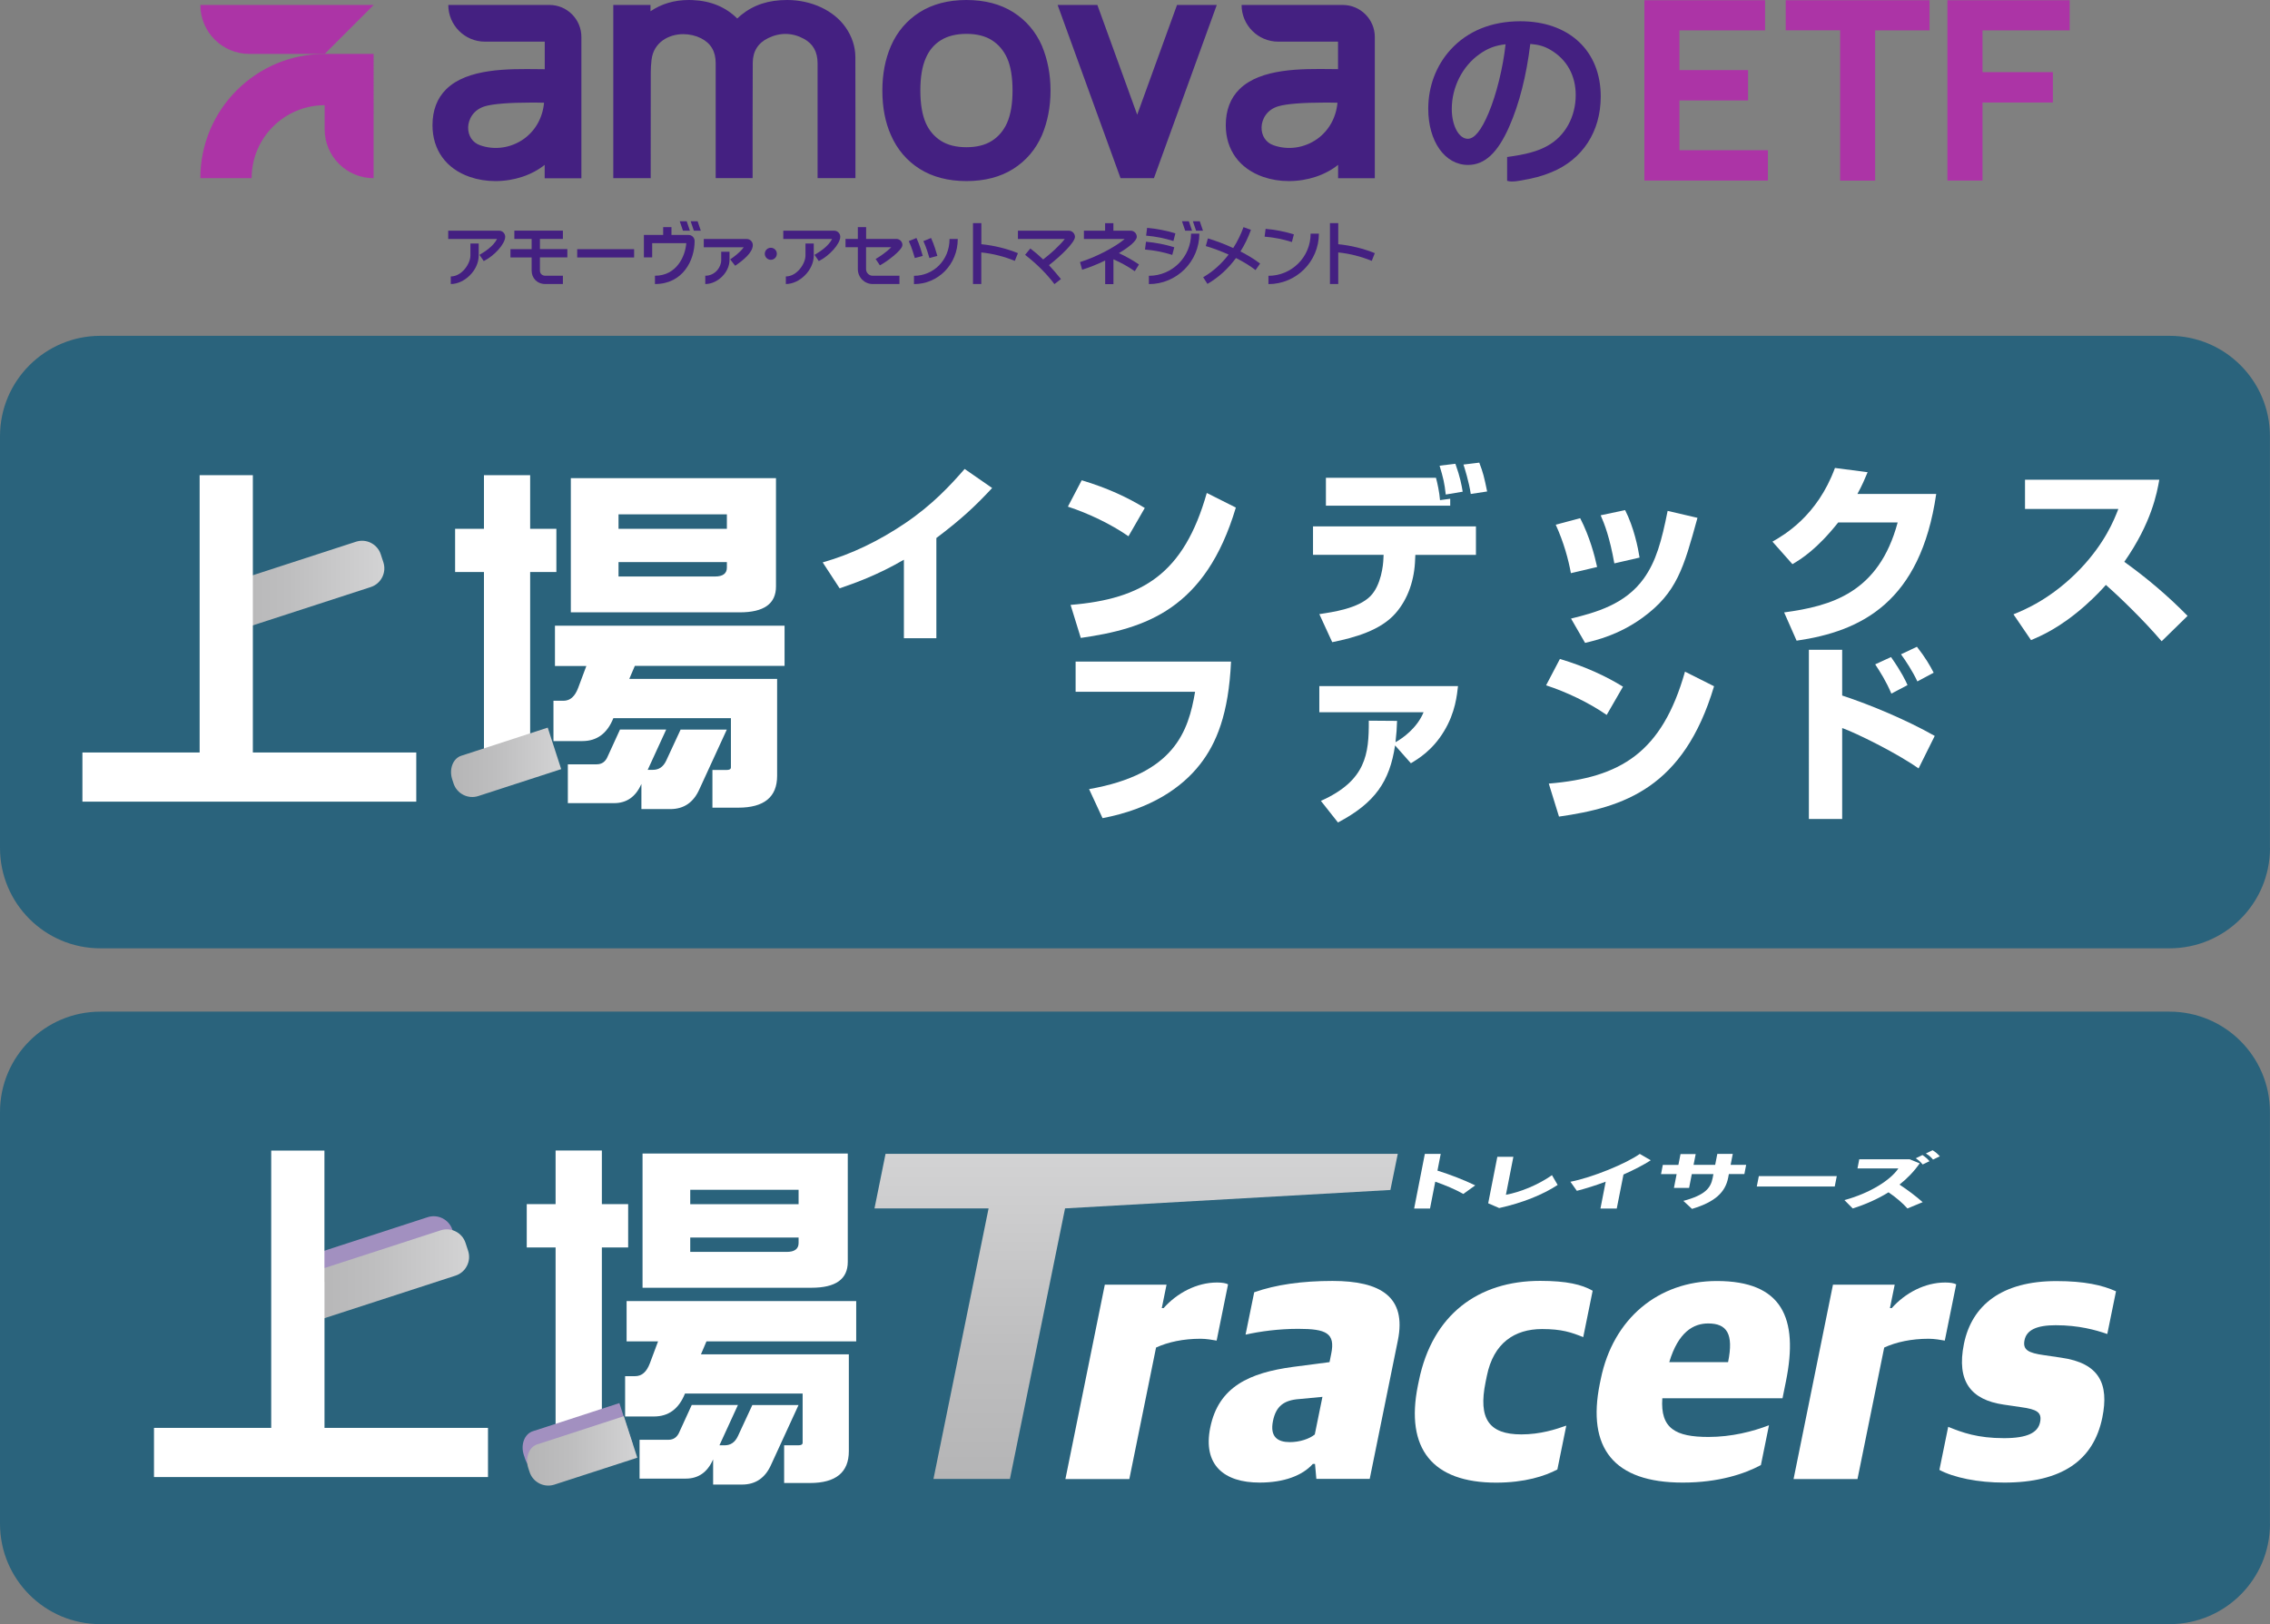 <?xml version="1.0" encoding="utf-8"?>
<!-- Generator: Adobe Illustrator 24.2.1, SVG Export Plug-In . SVG Version: 6.00 Build 0)  -->
<svg version="1.1" id="案2" xmlns="http://www.w3.org/2000/svg" xmlns:xlink="http://www.w3.org/1999/xlink" x="0px" y="0px"
	 viewBox="0 0 320.32 229.25" style="enable-background:new 0 0 320.32 229.25;" xml:space="preserve">
<rect x="0" y="0" width="320.32" height="229.25" fill="#808080" stroke="none"/>
<style type="text/css">
	.st0{fill:#2A637C;}
	.st1{fill:#A290C0;}
	.st2{fill:url(#SVGID_1_);}
	.st3{fill:#FFFFFF;}
	.st4{fill:url(#SVGID_2_);}
	.st5{fill:url(#SVGID_3_);}
	.st6{fill:url(#SVGID_4_);}
	.st7{fill:url(#SVGID_5_);}
	.st8{fill:#AC34A6;}
	.st9{fill:#442081;}
	.st10{fill:none;}
</style>
<g>
	<path class="st0" d="M320.32,215.07c0,7.83-6.35,14.17-14.17,14.17H14.17C6.35,229.25,0,222.9,0,215.07v-58.11
		c0-7.83,6.35-14.17,14.17-14.17h291.97c7.83,0,14.17,6.35,14.17,14.17V215.07"/>
	<rect x="7.09" y="149.88" class="st0" width="306.14" height="72.28"/>
	<path class="st0" d="M320.32,119.68c0,7.83-6.35,14.17-14.17,14.17H14.17C6.35,133.86,0,127.51,0,119.68V61.57
		C0,53.75,6.35,47.4,14.17,47.4h291.97c7.83,0,14.17,6.35,14.17,14.17V119.68"/>
	<rect x="7.09" y="54.49" class="st0" width="306.14" height="72.28"/>
	<g>
		<g>
			<g>
				<g>
					<path class="st1" d="M41.6,177.89l18.75-6.09c1.45-0.47,3.02,0.33,3.49,1.78l0.37,1.13c0.47,1.45-0.33,3.02-1.78,3.49
						l-18.75,6.09"/>
					<linearGradient id="SVGID_1_" gradientUnits="userSpaceOnUse" x1="43.448" y1="179.824" x2="66.191" y2="179.824">
						<stop  offset="0" style="stop-color:#B5B5B6"/>
						<stop  offset="0.402" style="stop-color:#BEBEBF"/>
						<stop  offset="1" style="stop-color:#D3D3D4"/>
					</linearGradient>
					<path class="st2" d="M43.45,179.74l18.75-6.09c1.45-0.47,3.02,0.33,3.49,1.78l0.37,1.13c0.47,1.45-0.33,3.02-1.78,3.49
						l-18.75,6.09"/>
					<path class="st3" d="M111.02,176.7H97.4v-2.03h15.29v0.78C112.69,176.28,112.12,176.7,111.02,176.7z M84.93,201.54v-25.47h3.71
						v-6.11h-3.71v-7.57H78.4v7.57h-4.07v6.11h4.07v25.47 M90.67,162.82v18.94h23.85c3.39,0,5.11-1.2,5.11-3.65v-15.29H90.67z
						 M97.4,169.97v-2.04h15.29v2.04H97.4z M120.83,183.64H88.42v5.69h4.44l-1.15,3.08c-0.47,1.25-1.15,1.83-2.09,1.83h-1.41v5.69
						h4.07c2.03,0,3.5-1.04,4.38-3.24h16.6v6.94c0,0.26-0.21,0.37-0.63,0.37h-1.98v5.32h3.65c3.65,0,5.48-1.51,5.48-4.49v-13.67
						H98.91l0.78-1.83h21.13V183.64z M97.61,198.31l-1.72,3.76c-0.31,0.78-0.84,1.15-1.57,1.15h-4.07v5.48h6.52
						c1.77,0,3.03-0.89,3.81-2.61l0.05-0.1v3.55h4.07c1.93,0,3.29-0.94,4.12-2.82l3.86-8.4h-6.52l-2.03,4.38
						c-0.42,0.89-1.04,1.3-1.88,1.3h-0.73l2.61-5.69H97.61z"/>
					<path class="st3" d="M45.79,180.98v20.56h23.07v6.94H21.73v-6.94h16.54V162.4h7.51v11.85V180.98z"/>
					<path class="st1" d="M87.4,198.04c-1.06,0.35-3.87,1.26-3.87,1.26l-6.2,2.02c0,0-0.96,0.31-2.14,0.69
						c-1.17,0.38-1.75,1.88-1.28,3.33l0.19,0.58c0.47,1.45,2.04,2.25,3.49,1.78l11.71-3.8L87.4,198.04z"/>
				</g>
				<linearGradient id="SVGID_2_" gradientUnits="userSpaceOnUse" x1="74.382" y1="204.787" x2="89.936" y2="204.787">
					<stop  offset="0" style="stop-color:#B5B5B6"/>
					<stop  offset="0.402" style="stop-color:#BEBEBF"/>
					<stop  offset="1" style="stop-color:#D3D3D4"/>
				</linearGradient>
				<path class="st4" d="M88.03,199.89c-1.06,0.35-3.87,1.26-3.87,1.26l-6.2,2.02c0,0-0.96,0.31-2.14,0.69
					c-1.17,0.38-1.75,1.88-1.28,3.33l0.19,0.58c0.47,1.45,2.04,2.25,3.49,1.78l11.71-3.8L88.03,199.89z"/>
			</g>
			<g>
				<g>
					<linearGradient id="SVGID_3_" gradientUnits="userSpaceOnUse" x1="160.316" y1="208.759" x2="160.316" y2="162.869">
						<stop  offset="0" style="stop-color:#B5B5B6"/>
						<stop  offset="0.402" style="stop-color:#BEBEBF"/>
						<stop  offset="1" style="stop-color:#D3D3D4"/>
					</linearGradient>
					<path class="st5" d="M139.5,170.56h-16.1l1.56-7.7h72.28l-1.04,5.1l-45.91,2.6l-7.78,38.19h-10.79L139.5,170.56z"/>
				</g>
				<g>
					<g>
						<g>
							<path class="st3" d="M208.17,167.31l-1.68,1.21c-1.13-0.64-2.55-1.24-3.96-1.73l-0.74,3.79h-2.24l1.51-7.71h2.24l-0.46,2.36
								C204.65,165.79,206.62,166.56,208.17,167.31z"/>
							<path class="st3" d="M213.55,163.29l-1.05,5.35c2.05-0.38,4.53-1.39,6.5-2.77l0.8,1.38c-2.07,1.37-5.01,2.55-8.25,3.26
								l-1.55-0.67l1.29-6.56H213.55z"/>
							<path class="st3" d="M228.14,170.58h-2.3l0.74-3.79c-1.4,0.52-2.81,0.97-4.07,1.29l-0.91-1.28c3.11-0.6,7.88-2.57,9.79-3.93
								l1.55,0.9c-1.01,0.65-2.36,1.35-3.85,2.01L228.14,170.58z"/>
							<path class="st3" d="M236.84,164.41l0.3-1.52h2.14l-0.3,1.52h3.05l0.3-1.54h2.18l-0.3,1.54h2.19l-0.25,1.3h-2.19l-0.1,0.53
								c-0.4,2.01-1.79,3.4-5.1,4.39l-1.22-1.13c3.07-0.82,3.85-1.81,4.13-3.21l0.11-0.57h-3.05l-0.38,1.95h-2.14l0.38-1.95h-2.2
								l0.25-1.3H236.84z"/>
							<path class="st3" d="M259.19,166l-0.29,1.47H247.9l0.29-1.47H259.19z"/>
							<path class="st3" d="M271.31,169.68l-2.15,0.89c-0.67-0.75-1.63-1.58-2.67-2.28c-1.55,0.96-3.28,1.72-5.05,2.28l-1.17-1.18
								c3.67-1,6.55-2.87,7.61-4.47h-5.77l0.25-1.29h7.12l1.41,0.57c-0.8,1.15-1.77,2.15-2.85,3
								C269.24,167.99,270.38,168.86,271.31,169.68z M271.28,163.03c0.45,0.31,0.68,0.5,0.99,0.87l-0.96,0.46
								c-0.32-0.37-0.55-0.59-0.98-0.87L271.28,163.03z M272.71,162.35c0.46,0.29,0.68,0.49,1.02,0.86l-0.96,0.46
								c-0.31-0.37-0.54-0.58-1.01-0.86L272.71,162.35z"/>
						</g>
						<g>
							<path class="st3" d="M155.9,181.33h8.71l-0.67,3.3h0.26c1.87-2.11,4.65-3.61,7.54-3.61c0.72,0,1.27,0.1,1.55,0.26l-1.61,7.94
								c-0.55-0.1-1.49-0.26-2.27-0.26c-2.42,0-4.58,0.46-6.28,1.24l-3.77,18.56h-9.02L155.9,181.33z"/>
							<path class="st3" d="M170.78,201.49c1.17-5.77,5.54-7.73,11.69-8.56l5.14-0.67l0.24-1.19c0.59-2.89-0.68-3.51-4.65-3.51
								c-2.73,0-5.43,0.36-7.44,0.82l1.22-5.98c3.05-1.08,6.77-1.6,11.05-1.6c6.75,0,10.48,2.22,9.22,8.4l-3.97,19.54h-7.53
								l-0.19-2.11h-0.31c-1.47,1.65-4.09,2.63-7.49,2.63C172.7,209.27,169.71,206.75,170.78,201.49z M185.53,202.47l1.08-5.31
								l-3.26,0.31c-2.2,0.15-3.3,1.03-3.72,3.09c-0.46,2.27,0.68,2.99,2.38,2.99C183.4,203.55,184.78,203.09,185.53,202.47z"/>
							<path class="st3" d="M258.65,181.33h8.71l-0.67,3.3h0.26c1.87-2.11,4.65-3.61,7.54-3.61c0.72,0,1.27,0.1,1.55,0.26
								l-1.61,7.94c-0.55-0.1-1.49-0.26-2.27-0.26c-2.42,0-4.58,0.46-6.28,1.24l-3.77,18.56h-9.02L258.65,181.33z"/>
							<path class="st3" d="M273.67,207.47l1.24-6.08c2,0.82,4.16,1.6,7.87,1.6c3.3,0,4.8-0.77,5.1-2.27
								c0.28-1.39-0.46-1.8-2.72-2.11l-2.45-0.36c-4.56-0.67-6.66-3.25-5.58-8.56c1.12-5.52,5.41-8.87,13.04-8.87
								c3.97,0,6.48,0.57,8.42,1.44l-1.23,6.03c-1.64-0.57-4.03-1.24-7.28-1.24c-2.68,0-4.11,0.67-4.4,2.11
								c-0.28,1.39,0.56,1.8,2.72,2.11l2.45,0.36c5.41,0.77,6.77,3.71,5.81,8.45c-1.23,6.03-5.68,9.18-13.83,9.18
								C279.13,209.27,275.67,208.55,273.67,207.47z"/>
							<path class="st3" d="M225.75,195.3l0.14-0.67c1.73-8.51,8.12-13.82,16.37-13.82c9.18,0,11.58,5.16,9.75,14.18l-0.48,2.37
								h-16.96c-0.3,4.28,1.88,5.46,6.52,5.46c3.25,0,6.24-0.77,8.53-1.65l-1.14,5.62c-2.31,1.24-5.97,2.47-11.02,2.47
								C227.71,209.27,223.91,204.38,225.75,195.3z M235.55,192.26h8.3c0.82-4.02-0.18-5.46-2.81-5.46
								C238.98,186.8,236.83,187.98,235.55,192.26z"/>
							<path class="st3" d="M200.08,195.55l0.14-0.67c1.9-9.34,8.39-14.09,17.11-14.09c3.77,0,5.88,0.52,7.41,1.39l-1.33,6.55
								c-1.67-0.67-3.02-1.14-5.81-1.14c-3.87,0-6.85,1.96-7.79,6.61l-0.18,0.88c-1.05,5.16,0.46,7.38,5.05,7.38
								c2.68,0,4.89-0.72,6.34-1.24l-1.26,6.19c-1.74,0.93-4.61,1.86-8.64,1.86C202.14,209.27,198.27,204.48,200.08,195.55z"/>
						</g>
					</g>
				</g>
			</g>
		</g>
	</g>
	<g>
		<g>
			<path class="st3" d="M100.9,81.37H87.28v-2.03h15.29v0.78C102.57,80.95,102,81.37,100.9,81.37z M74.81,106.2V80.74h3.7v-6.1h-3.7
				v-7.57h-6.52v7.57h-4.07v6.1h4.07v25.46 M80.55,67.49v18.94h23.84c3.39,0,5.11-1.2,5.11-3.65V67.49H80.55z M87.28,74.64V72.6
				h15.29v2.04H87.28z M110.71,88.31h-32.4v5.69h4.43l-1.15,3.08c-0.47,1.25-1.15,1.83-2.09,1.83H78.1v5.69h4.07
				c2.03,0,3.5-1.04,4.38-3.23h16.59v6.94c0,0.26-0.21,0.37-0.63,0.37h-1.98v5.32h3.65c3.65,0,5.48-1.51,5.48-4.49V95.82H88.8
				l0.78-1.83h21.13V88.31z M87.49,102.97l-1.72,3.76c-0.31,0.78-0.84,1.15-1.57,1.15h-4.07v5.48h6.52c1.77,0,3.03-0.89,3.81-2.61
				l0.05-0.1v3.55h4.07c1.93,0,3.29-0.94,4.12-2.82l3.86-8.4h-6.52l-2.03,4.38c-0.42,0.89-1.04,1.3-1.88,1.3h-0.73l2.61-5.69H87.49z
				"/>
			<linearGradient id="SVGID_4_" gradientUnits="userSpaceOnUse" x1="31.498" y1="82.641" x2="54.235" y2="82.641">
				<stop  offset="0" style="stop-color:#B5B5B6"/>
				<stop  offset="0.402" style="stop-color:#BEBEBF"/>
				<stop  offset="1" style="stop-color:#D3D3D4"/>
			</linearGradient>
			<path class="st6" d="M31.5,82.55l18.74-6.09c1.45-0.47,3.02,0.33,3.49,1.78l0.37,1.13c0.47,1.45-0.33,3.02-1.78,3.49l-18.74,6.09
				"/>
			<path class="st3" d="M35.68,85.65v20.56h23.06v6.94H11.63v-6.94h16.54V67.07h7.51v11.84V85.65z"/>
			<linearGradient id="SVGID_5_" gradientUnits="userSpaceOnUse" x1="63.641" y1="107.597" x2="79.191" y2="107.597">
				<stop  offset="0" style="stop-color:#B5B5B6"/>
				<stop  offset="0.402" style="stop-color:#BEBEBF"/>
				<stop  offset="1" style="stop-color:#D3D3D4"/>
			</linearGradient>
			<path class="st7" d="M77.29,102.7c-1.06,0.35-3.87,1.26-3.87,1.26l-6.2,2.02c0,0-0.96,0.31-2.13,0.69
				c-1.17,0.38-1.75,1.88-1.28,3.33l0.19,0.58c0.47,1.45,2.04,2.25,3.49,1.78l11.7-3.8L77.29,102.7z"/>
		</g>
		<g>
			<path class="st3" d="M132.14,90.08h-4.59V79c-3.66,2.14-6.92,3.31-9.07,4.04l-2.39-3.66c4.13-1.17,8.01-3.09,11.56-5.48
				c3.91-2.63,6.49-5.43,8.47-7.71l3.88,2.69c-2.31,2.5-4.4,4.45-7.87,7.06V90.08z"/>
			<path class="st3" d="M159.24,75.69c-2.52-1.74-5.65-3.23-8.55-4.18l1.95-3.72c3.64,1.09,6.51,2.44,8.9,3.91L159.24,75.69z
				 M151.07,85.38c10.18-0.84,15.99-4.4,19.22-15.8l4.1,2.06c-4.29,14.39-12.79,17.1-21.88,18.4L151.07,85.38z"/>
			<path class="st3" d="M202.63,67.44c0.19,0.68,0.49,2.06,0.57,3.15l1.44-0.19v0.98H187.1v-3.94H202.63z M204.01,69.8
				c-0.19-1.68-0.33-2.25-0.87-4.07l2.23-0.27c0.68,1.9,0.87,2.99,1.03,3.94L204.01,69.8z M208.27,74.3v4.02h-8.55l-0.03,0.6
				c-0.08,2.82-0.95,5.59-2.8,7.68c-2.09,2.36-5.67,3.39-8.9,4.04l-1.82-3.96c2.01-0.3,5.46-0.81,7.17-2.5
				c1.57-1.55,1.85-4.51,1.87-5.27l0.03-0.6h-9.96V74.3H208.27z M207.54,69.72c-0.24-1.68-0.9-3.75-1.03-4.15l2.23-0.27
				c0.54,1.41,0.68,1.98,1.11,4.07L207.54,69.72z"/>
			<path class="st3" d="M221.67,80.9c-0.35-1.93-1-4.34-2.14-6.84l3.45-0.92c1.33,2.58,2.04,5.27,2.39,6.89L221.67,80.9z
				 M227.8,79.52c-0.65-3.66-1.38-5.54-1.93-6.79l3.45-0.73c1.25,2.47,1.82,5.29,2.04,6.7L227.8,79.52z M221.69,87.31
				c3.53-0.87,7.65-2.01,10.26-5.65c1.74-2.42,2.52-5.29,3.37-9.55l4.21,0.98c-1.95,7.08-2.9,10.56-7.74,14.09
				c-3.37,2.44-6.51,3.18-8.12,3.56L221.69,87.31z"/>
			<path class="st3" d="M273.22,69.72C271,84.97,262.69,89.1,253.52,90.43l-1.76-3.99c6.62-0.9,13.35-2.74,16.02-12.7h-8.39
				c-2.99,3.77-5.21,5.16-6.46,5.89l-2.82-3.18c1.57-0.9,6.32-3.58,8.82-10.4l4.61,0.6c-0.41,0.98-0.73,1.76-1.44,3.07H273.22z"/>
			<path class="st3" d="M284.12,86.71c1.52-0.62,5.37-2.17,9.45-6.43c3.47-3.66,4.75-6.89,5.35-8.44h-13.17v-4.13h18.95
				c-0.33,1.87-1.09,6.08-4.94,11.59c3.18,2.28,6.19,4.83,8.93,7.63l-3.66,3.58c-2.55-2.99-6-6.32-7.87-7.95
				c-0.43,0.49-1.41,1.57-2.88,2.88c-3.61,3.2-6.3,4.32-7.68,4.91L284.12,86.71z"/>
		</g>
		<g>
			<path class="st3" d="M173.71,93.39c-0.33,7.38-2.06,11.54-4.37,14.49c-2.58,3.31-6.95,6.3-13.76,7.6l-1.9-4.1
				c12.08-2.12,14.01-8.17,14.96-13.74h-16.86v-4.26H173.71z"/>
			<path class="st3" d="M186.39,113.04c6.38-2.85,6.79-6.62,6.76-11.32l3.99,0.03c-0.03,1.03-0.08,1.74-0.22,3.01
				c0.98-0.54,3.04-1.98,3.96-4.23h-14.71v-3.69h19.57c-0.14,1.17-0.35,3.72-1.98,6.38c-1.63,2.71-3.67,3.91-4.67,4.51l-2.23-2.52
				c-0.76,5.08-2.82,8.12-8.06,10.88L186.39,113.04z"/>
			<path class="st3" d="M226.72,100.91c-2.52-1.74-5.65-3.23-8.55-4.18l1.95-3.72c3.64,1.09,6.51,2.44,8.9,3.91L226.72,100.91z
				 M218.55,110.6c10.18-0.84,15.99-4.4,19.22-15.8l4.1,2.06c-4.29,14.39-12.78,17.1-21.88,18.4L218.55,110.6z"/>
			<path class="st3" d="M259.95,91.71v6.46c4.04,1.33,9.09,3.45,13.06,5.7l-2.28,4.59c-3.12-2.2-8.85-5.02-10.78-5.7v12.84h-4.7
				V91.71H259.95z M266.89,97.9c-0.73-1.74-1.6-3.09-2.28-4.13l2.23-1.03c1.52,2.17,2.06,3.34,2.33,3.96L266.89,97.9z M270.56,96.18
				c-0.68-1.47-1.68-2.96-2.31-3.83l2.25-1.06c1.19,1.52,1.85,2.66,2.36,3.66L270.56,96.18z"/>
		</g>
	</g>
	<g>
		<g>
			<path class="st8" d="M232.04,25.49V0.03h17.03v4.26h-12.08v5.6h9.68v4.29h-9.68v7.02h12.48v4.29H232.04z"/>
			<path class="st8" d="M259.66,25.49V4.28h-7.68V0.03h20.3v4.26h-7.68v21.21H259.66z"/>
			<path class="st8" d="M274.8,25.49V0.03h17.25v4.26h-12.3v5.89h9.93v4.29h-9.93v11.02H274.8z"/>
			<path class="st9" d="M214.54,3c-4.07,0-7.45,1.38-9.85,4.01c-2.03,2.23-3.15,5.18-3.15,8.34c0,4.61,2.35,7.93,5.61,7.93
				c2.35,0,4.18-1.69,5.81-5.39c1.43-3.24,2.43-7.19,2.98-11.69c1.26,0.11,2,0.34,2.89,0.86c2.29,1.37,3.52,3.61,3.52,6.36
				c0,3.06-1.49,5.79-3.98,7.16c-1.35,0.77-3.06,1.23-5.7,1.58v3.35c0,0,0.43,0.24,1.75,0c2-0.34,3.12-0.63,4.5-1.2
				c4.38-1.78,6.96-5.73,6.96-10.68C225.89,7.18,221.42,3,214.54,3z M210.07,15.92c-1.03,2.46-2,3.67-2.95,3.67
				c-1.26,0-2.26-1.86-2.26-4.21c0-3.06,1.49-6.02,3.9-7.73c1.17-0.83,2.21-1.23,3.69-1.4C212.11,9.47,211.16,13.34,210.07,15.92z"
				/>
			<g>
				<g>
					<g>
						<path class="st8" d="M45.81,7.61c-9.69,0-17.54,7.85-17.54,17.54h7.24c0-5.69,4.61-10.3,10.3-10.3v3.39h0
							c0,3.82,3.09,6.91,6.91,6.91V7.61H45.81z"/>
						<path class="st8" d="M35.19,7.61h10.63l6.91-6.91H28.27C28.27,4.52,31.37,7.61,35.19,7.61z"/>
					</g>
					<path class="st9" d="M82.04,5.22l0,19.94h-5.18v-1.89c-1.81,1.45-4.33,2.29-6.95,2.29c0,0,0,0,0,0c-1.27,0-2.49-0.2-3.62-0.59
						c-3.35-1.16-5.26-3.82-5.26-7.29c0-2.11,0.65-3.82,1.94-5.09c2.99-2.95,8.77-2.88,13-2.83c0.31,0,0.61,0.01,0.9,0.01V5.88
						h-8.43c-2.86,0-5.18-2.32-5.18-5.18h14.28C80.02,0.7,82.04,2.72,82.04,5.22z M76.77,14.5c-0.64-0.02-1.27-0.02-1.9-0.02
						c-3,0-5.27,0.18-6.41,0.51c-1.72,0.5-2.37,1.91-2.4,2.96c-0.03,1.2,0.61,2.18,1.68,2.55c2.05,0.73,4.35,0.4,6.16-0.88
						C75.55,18.45,76.58,16.61,76.77,14.5z M96.41,4.82c0.89,0,1.75,0.2,2.49,0.57c1.41,0.71,2.09,1.86,2.09,3.52
						c0.01,3.51,0,16.23,0,16.23h5.21c0,0-0.01-12.82,0.02-16.3c0.02-1.61,0.75-2.78,2.19-3.47c1.68-0.81,3.42-0.77,5.03,0.11
						c1.29,0.7,1.92,1.83,1.93,3.44c0.01,3.14,0,16.22,0,16.22h5.34c0,0,0.01-13.03-0.01-17.08c-0.01-1.49-0.47-2.91-1.39-4.22
						C117.66,1.48,114.5,0,111.08,0c-2.65,0-4.72,0.68-6.51,2.13c-0.12,0.1-0.33,0.28-0.54,0.48c-1.63-1.62-3.75-2.5-6.33-2.6
						C97.54,0,97.38,0,97.22,0c-2.05,0-3.84,0.52-5.43,1.59V0.7h-5.25v24.45h5.28c0,0,0-11.8,0.01-14.94c0-0.57,0.04-1.17,0.11-1.77
						C92.23,5.94,94.4,4.82,96.41,4.82z M162.83,25.15L171.7,0.7h-5.61l-5.62,15.49L154.85,0.7h-5.61l8.88,24.45H162.83z
						 M148.24,12.78c0,2.26-0.4,4.37-1.2,6.28c-0.88,2.03-2.25,3.63-4.06,4.78c-1.81,1.14-4.03,1.72-6.6,1.72s-4.79-0.58-6.6-1.72
						c-1.81-1.14-3.18-2.75-4.06-4.77c-0.8-1.78-1.21-3.9-1.21-6.29c0-2.33,0.41-4.44,1.21-6.29c0.88-2.02,2.25-3.62,4.06-4.77
						c1.81-1.14,4.03-1.72,6.6-1.72c2.57,0,4.79,0.58,6.6,1.72c1.81,1.15,3.18,2.75,4.06,4.77l0,0.01
						C147.83,8.4,148.24,10.52,148.24,12.78z M142.88,12.78c0-1.9-0.26-3.44-0.76-4.56c-0.49-1.09-1.21-1.94-2.15-2.54
						c-0.94-0.6-2.15-0.9-3.59-0.9c-1.44,0-2.66,0.3-3.62,0.9c-0.95,0.59-1.66,1.44-2.12,2.52c-0.51,1.14-0.77,2.68-0.77,4.58
						c0,1.87,0.26,3.41,0.76,4.57c0.48,1.08,1.21,1.94,2.15,2.53c0.94,0.6,2.15,0.9,3.59,0.9c1.44,0,2.65-0.3,3.59-0.9
						c0.94-0.59,1.66-1.45,2.15-2.54C142.62,16.18,142.88,14.65,142.88,12.78z M172.97,17.67c0-2.11,0.65-3.82,1.94-5.09
						c2.99-2.95,8.77-2.88,13-2.83c0.31,0,0.61,0.01,0.9,0.01V5.88h-8.43c-2.86,0-5.18-2.32-5.18-5.18h14.28
						c2.49,0,4.52,2.03,4.52,4.52l0,19.94h-5.18v-1.89c-1.81,1.45-4.33,2.29-6.95,2.29c0,0,0,0,0,0c-1.27,0-2.49-0.2-3.62-0.59
						C174.89,23.8,172.97,21.15,172.97,17.67z M178.02,17.95c-0.03,1.2,0.61,2.18,1.68,2.55c2.05,0.73,4.35,0.4,6.16-0.88
						c1.65-1.17,2.68-3.02,2.87-5.12c-0.64-0.02-1.27-0.02-1.9-0.02c-3,0-5.27,0.18-6.41,0.51
						C178.7,15.48,178.05,16.89,178.02,17.95z"/>
				</g>
				<g>
					<path class="st9" d="M176.52,32.44l-1.05-0.38c-0.37,1.03-0.86,2.03-1.45,2.95c-1.24-0.57-2.5-1.04-3.57-1.36l-0.3,1.08
						c0.97,0.28,2.09,0.7,3.22,1.2c-0.97,1.27-2.17,2.38-3.59,3.2l0.6,0.94c1.6-0.92,2.95-2.18,4.03-3.65
						c0.99,0.5,1.95,1.07,2.76,1.7l0.64-0.92c-0.82-0.63-1.78-1.2-2.77-1.71C175.64,34.54,176.14,33.51,176.52,32.44z"/>
					<path class="st9" d="M160.41,33.42c0-0.47-0.38-0.85-0.85-0.86l0,0l0,0h-2.45v-1.06h-1.17v1.06h-2.99v1.17h5.76
						c-1.38,1.17-4.16,2.61-6.31,3.26l0.3,1.08c0.98-0.3,2.14-0.76,3.25-1.3v3.33h1.17V36.6c1.07,0.47,2.08,1.03,3.01,1.68
						l0.59-0.95c-0.87-0.6-1.84-1.14-2.83-1.6C159.33,34.87,160.41,33.99,160.41,33.42z"/>
					<path class="st9" d="M178.99,38.93v1.17c3.93,0,7.12-3.19,7.12-7.12h-1.17C184.95,36.26,182.28,38.93,178.99,38.93z"/>
					<path class="st9" d="M162.12,38.93v1.17c3.93,0,7.12-3.19,7.12-7.12h-1.17C168.08,36.26,165.41,38.93,162.12,38.93z"/>
					<path class="st9" d="M182.58,33.08c-1.25-0.39-2.64-0.66-3.99-0.78l-0.14,1.1c1.33,0.11,2.62,0.37,3.85,0.76L182.58,33.08z"/>
					<path class="st9" d="M165.86,32.94c-1.25-0.39-2.64-0.66-3.99-0.78l-0.14,1.1c1.33,0.11,2.62,0.37,3.85,0.76L165.86,32.94z"/>
					<path class="st9" d="M165.7,34.9c-1.25-0.39-2.64-0.66-3.99-0.78l-0.14,1.1c1.33,0.11,2.62,0.37,3.85,0.76L165.7,34.9z"/>
					<path class="st9" d="M128.97,38.93v1.17c3.41,0,6.18-2.77,6.18-6.37h-1.16C133.99,36.77,131.68,38.93,128.97,38.93z"/>
					<path class="st9" d="M130.21,36.12c-0.13-0.44-0.44-1.58-0.89-2.53l-1.08,0.44c0.45,0.96,0.72,1.97,0.85,2.39L130.21,36.12z"/>
					<path class="st9" d="M132.27,36.12c-0.13-0.44-0.44-1.58-0.89-2.53l-1.08,0.44c0.45,0.96,0.72,1.97,0.85,2.39L132.27,36.12z"/>
					<polygon class="st9" points="168.21,32.56 167.76,31.23 166.79,31.23 167.24,32.56 					"/>
					<polygon class="st9" points="168.33,31.23 168.78,32.56 169.75,32.56 169.3,31.23 					"/>
					<path class="st9" d="M123.56,36.55l0.6,0.9c0.82-0.41,3.18-2.11,3.18-2.87l0,0c0-0.47-0.38-0.85-0.84-0.86l0,0v0h-4.28v-1.66
						h-1.17v1.66h-1.74v1.17h1.74v3.1c0,1.16,0.94,2.1,2.1,2.1h3.77v-1.17h-3.77c-0.52,0-0.94-0.42-0.94-0.93v-3.1h3.56
						C125.07,35.6,124.03,36.3,123.56,36.55z"/>
					<path class="st9" d="M138.47,31.49h-1.17v8.6h1.17v-4.46c1.66,0.17,3.23,0.58,4.73,1.19l0.44-1.09
						c-1.62-0.65-3.35-1.08-5.16-1.26V31.49z"/>
					<rect x="81.45" y="35.17" class="st9" width="8.03" height="1.17"/>
					<path class="st9" d="M194,35.73c-1.62-0.65-3.35-1.08-5.16-1.26v-2.98h-1.17v8.6h1.17v-4.46c1.66,0.17,3.23,0.58,4.73,1.19
						L194,35.73z"/>
					<path class="st9" d="M108.77,34.97c-0.47,0-0.85,0.38-0.85,0.85c0,0.47,0.38,0.85,0.85,0.85c0.47,0,0.85-0.38,0.85-0.85
						C109.62,35.35,109.24,34.97,108.77,34.97z"/>
					<path class="st9" d="M76.19,33.72h3.24v-1.17h-6.85v1.17h2.44v1.45h-2.99v1.17h2.99v1.86c0,1.05,0.76,1.89,1.95,1.89h2.46
						v-1.17h-2.46c-0.48,0-0.78-0.3-0.78-0.73v-1.86h3.87v-1.17h-3.87V33.72z"/>
					<path class="st9" d="M113.66,36.08c0,1.12-1.2,2.94-2.77,2.94v1.07c1.93,0,3.94-1.94,3.94-4.02v-1.7h-1.17V36.08z"/>
					<path class="st9" d="M117.71,32.56L117.71,32.56L117.71,32.56l-7.18,0v1.17h6.89c-0.55,1.07-1.76,1.81-2.48,2.24l0.6,0.88
						c1.49-0.73,3.03-2.43,3.03-3.44C118.56,32.94,118.18,32.56,117.71,32.56z"/>
					<path class="st9" d="M66.38,36.08c0,1.12-1.2,2.94-2.77,2.94v1.07c1.93,0,3.94-1.94,3.94-4.02v-1.7h-1.17V36.08z"/>
					<path class="st9" d="M70.43,32.56L70.43,32.56L70.43,32.56l-7.18,0v1.17h6.89c-0.55,1.07-1.76,1.81-2.48,2.24l0.6,0.88
						c1.49-0.73,3.03-2.43,3.03-3.44C71.28,32.94,70.9,32.56,70.43,32.56z"/>
					<polygon class="st9" points="97.35,32.56 96.9,31.23 95.92,31.23 96.37,32.56 					"/>
					<polygon class="st9" points="97.46,31.23 97.91,32.56 98.89,32.56 98.44,31.23 					"/>
					<path class="st9" d="M97.16,33.16h-2.41v-1.1h-1.17v1.1h-2.72v0.82v0.34v2.01h1.17v-2.01h4.81c-0.12,1.78-1.32,4.6-4.42,4.6
						v1.17c3.93,0,5.6-3.33,5.6-6.08C98.01,33.54,97.63,33.16,97.16,33.16z"/>
					<path class="st9" d="M101.78,36.7c0,0.95-0.83,2.22-2.26,2.22v1.17c1.73,0,3.42-1.64,3.42-3.39v-1.17h-1.17V36.7z"/>
					<path class="st9" d="M105.38,33.73L105.38,33.73L105.38,33.73l-6.07,0v1.17h5.64c-0.53,0.74-1.4,1.36-1.91,1.71l0.7,0.9
						c1.06-0.73,2.49-1.83,2.49-2.92C106.23,34.12,105.85,33.74,105.38,33.73z"/>
					<path class="st9" d="M150.83,32.56L150.83,32.56L150.83,32.56l-7.19,0v1.17h6.61c-0.72,0.93-1.97,2.06-3.05,2.89
						c-0.54-0.52-1.14-1.04-1.81-1.55l-0.74,0.9c1.67,1.29,3.1,2.74,4.14,4.13l0.92-0.71c-0.53-0.66-1.08-1.31-1.69-1.96
						c1.71-1.33,3.67-3.23,3.67-4.01C151.67,32.95,151.3,32.57,150.83,32.56z"/>
				</g>
			</g>
		</g>
		<g>
			<path class="st10" d="M81.36,47.35c-9.69,0-17.54,7.85-17.54,17.54h7.24c0-5.69,4.61-10.3,10.3-10.3v3.39l0,0
				c0,3.82,3.09,6.91,6.91,6.91V47.35H81.36z"/>
			<path class="st10" d="M70.74,47.35h10.63l6.91-6.91H63.82C63.82,44.25,66.92,47.35,70.74,47.35z"/>
		</g>
	</g>
</g>
</svg>
